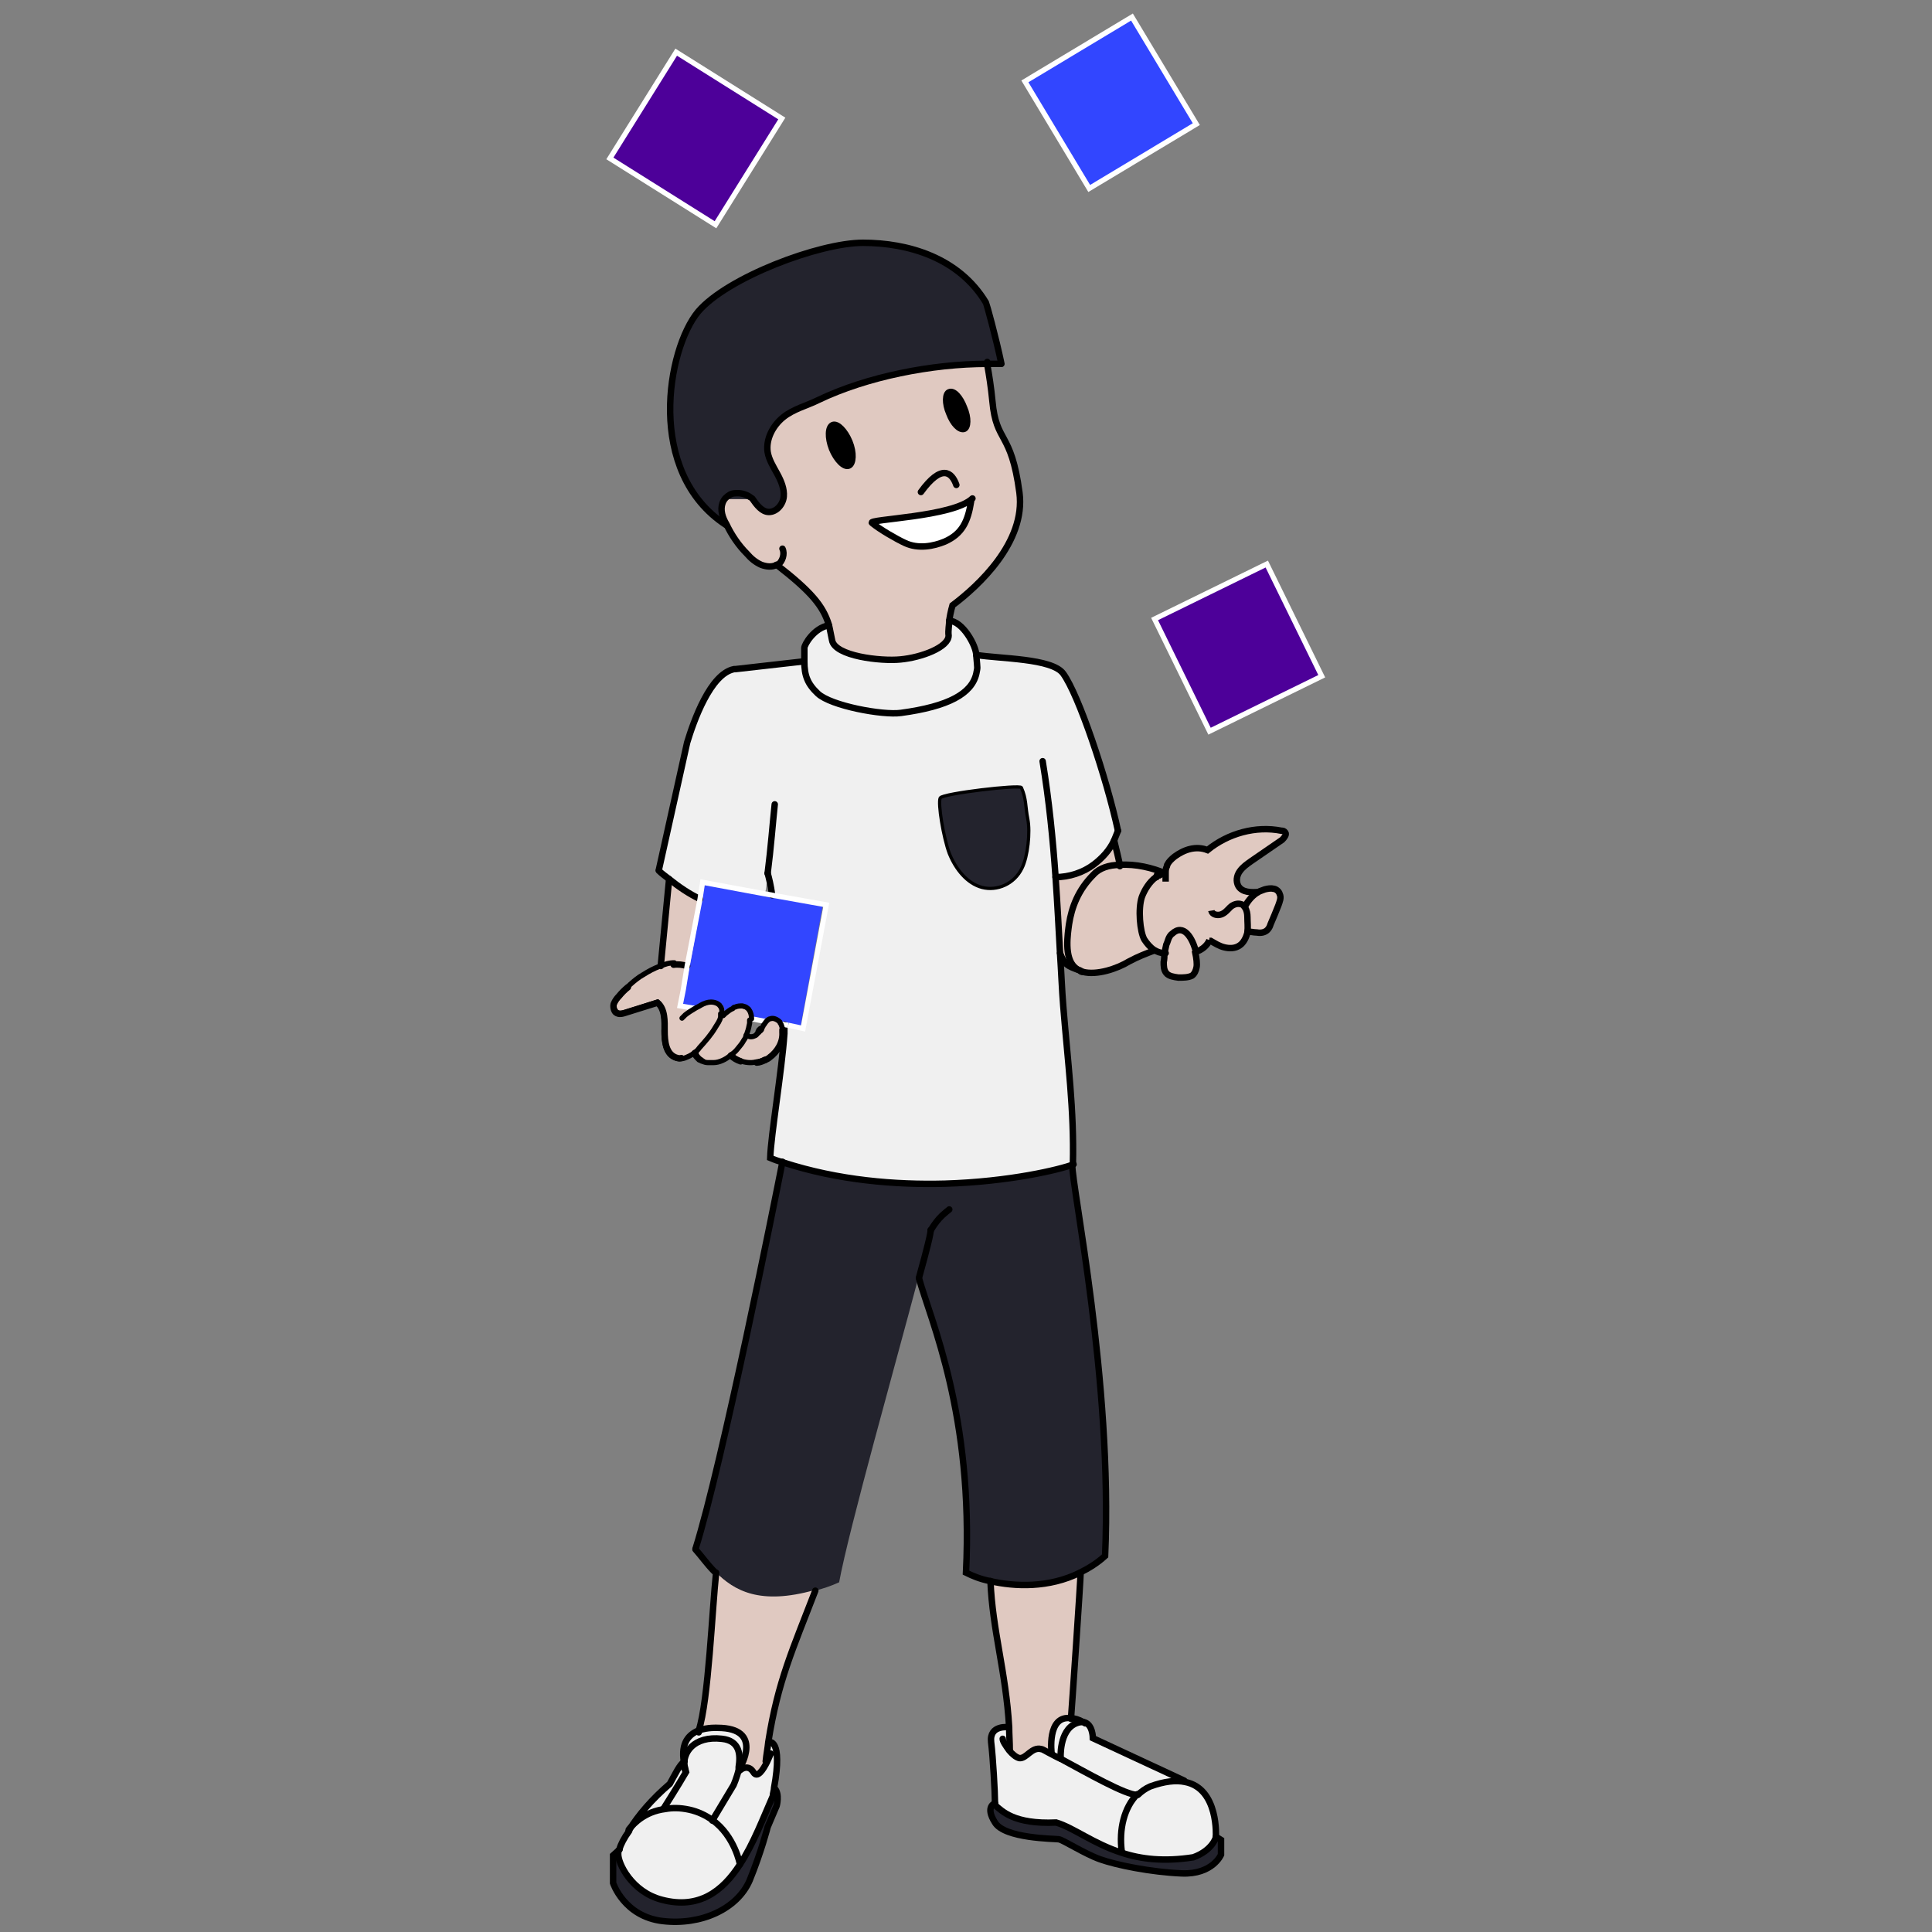 <?xml version="1.0" encoding="UTF-8"?><svg id="Layer_2" xmlns="http://www.w3.org/2000/svg" width="300" height="300" viewBox="0 0 300 300"><rect x="0" y="0" width="300" height="300" fill="#808080" stroke="none"/><defs><style>.cls-1,.cls-2,.cls-3,.cls-4,.cls-5,.cls-6{fill:none;}.cls-1,.cls-2,.cls-3,.cls-5{stroke-linecap:round;}.cls-1,.cls-2,.cls-3,.cls-5,.cls-6{stroke:#000;}.cls-1,.cls-2,.cls-5{stroke-linejoin:round;}.cls-2,.cls-4{stroke-width:.8px;}.cls-3,.cls-4,.cls-6{stroke-miterlimit:10;}.cls-4{stroke:#fff;}.cls-5{stroke-width:.5px;}.cls-7,.cls-8,.cls-9,.cls-10,.cls-11,.cls-12,.cls-13,.cls-14{stroke-width:0px;}.cls-8{fill:#4d0099;}.cls-9{fill:#5f4c49;}.cls-10{fill:#23232d;}.cls-11{fill:#e0c9c1;}.cls-12{fill:#3246ff;}.cls-13{fill:#fff;}.cls-14{fill:#f0f0f0;}</style></defs><rect class="cls-8" x="182.6" y="90.7" width="19.4" height="19.4" transform="translate(-24.6 95.2) rotate(-26.2)"/><path class="cls-10" d="m189.6,285.7v2.3s-1.3,3.1-6.1,2.9-10.2-1.3-12.7-2.2-5.7-3-6.4-3.1c-.7-.1-8.4-.1-9.9-2.6-1.6-2.5,0-3,0-3h0c0,.2,0,.3,0,.4,1.1.9,2.9,3,9.5,2.7,2.7.8,5.8,3.3,10.2,4.7,3,1,6.6,1.4,11.1.7,3-1.1,3.5-3.1,3.5-3.1l.8.5Z"/><rect class="cls-12" x="162.8" y="6.4" width="19.4" height="19.4" transform="translate(16.3 91) rotate(-31)"/><path class="cls-14" d="m119.2,135.6c-.1,1.1-.2,2.2-.4,3.2l-9.7-1.8-.5,2.6c-1.7-.8-3.3-1.9-4.8-3.1-.5-.4-1.1-.9-1.6-1.3l4.4-19.8c1-3.4,3.6-10.7,7.3-11.4,0,0,.1,0,.2,0l10.6-1.2h0c0,2.2.5,3.5,2.1,5,2,1.9,10.1,3.4,12.9,3,7.4-1,11-3,11.7-6.1.2-1.1.2-.5,0-2.8,3.6.6,11.8.5,13.5,2.9,2.4,3.3,6.7,16.1,8.5,24.4-.2.5-.4,1-.6,1.5h0c-.7,1.5-1.8,2.7-3.1,3.7-1.7,1.3-3.9,2-6,2,.3,4.3.5,8.3.7,11.9.2,3,.3,5.8.5,8.2.7,8.7,1.7,16.1,1.5,24.6-2.1.8-9.9,2.7-20,3-7.6.2-16.5-.5-25.1-3.3-.7-.2-1.3-.4-2-.7.1-3.5,1.8-13.5,2.2-19.3,0-.5,0-.9,0-1.4h.6c0,.1,2.3.5,2.3.5l3.5-19.1-8.4-1.5c-.2-1.5-.5-2.7-.7-3.4Zm39.5-.8c.9-1.8,1.3-5.6.9-7.6-.4-2-.2-3.1-1-4.9-.2-.4-12.2,1-12.6,1.6-.4.7.4,6.2,1.4,8.6,1,2.5,2.8,4.7,5.1,5.3,2.3.6,5-.5,6.2-3Z"/><path class="cls-11" d="m199.6,129.2c-.1-.2-.4-.2-.6-.3-4-.7-8.4.4-11.5,3-1.8-.7-3.6-.1-5.1,1-.5.4-.9.8-1.1,1.2h0s0,0-.1.3c-.1.3-.2.7-.2,1.1-1.8-.8-4.6-1.5-7-1.3-.3-1.3-.5-2.2-.9-3.8-.7,1.4-1.8,2.7-3.1,3.6-1.7,1.3-3.9,2-6,2,.3,4.3.5,8.3.7,11.9.7,1.8,1.1,2,3.1,2.7.1,0,.3,0,.4.2,2.2.6,5.4-.5,7.2-1.6,1.5-.8,2.6-1.2,3.9-1.7.5.3,1,.5,1.6.5,0,.4,0,.8-.1,1.3,0,.6,0,1.2.4,1.7.4.5,1.2.6,1.9.7.7,0,1.5,0,2.1-.3.4-.3.6-.8.7-1.3.1-.5,0-1.4-.2-2.3h0c.9-.3,1.7-.9,2.1-1.8.7.4,1.3.8,2.1,1,.8.2,1.7.2,2.4-.3.7-.4,1.1-1.2,1.2-2,0,0,0,0,0-.1h0c.6,0,1.1,0,1.7.1.6,0,1.2,0,1.6-.4.2-.2.4-.6.5-.9.4-1,.8-2,1.2-2.9.2-.6.5-1.2.2-1.8-.2-.4-.6-.7-1-.8-.4,0-.9,0-1.3.1-.3,0-.6.2-.8.3h0c-1.2,0-2.6,0-3.2-.9-.4-.7-.2-1.6.2-2.3s1.1-1.1,1.8-1.6c1.6-1.1,3.2-2.2,4.8-3.3.4-.2.7-.7.5-1.1Z"/><path class="cls-14" d="m183.9,276.6h0s-14.2-6.6-14.2-6.6c0,0,0-2.3-1.5-2.5-.7-.4-1.4-.6-1.9-.6-3.8-.4-3,5.5-3,5.5h0c-.8-.4-1.4-.7-1.6-.8-1.4-.4-2.2,1.5-3.4,1.4-.6,0-1.1-.6-1.6-1.2,0-1.2,0-2.4-.1-3.6h0s-3-.4-2.7,2.3c.3,2.4.6,7.9.6,9.4,0,.2,0,.3,0,.4,1.1.9,2.9,3,9.5,2.7,2.7.8,5.8,3.3,10.2,4.7,3,1,6.6,1.4,11.1.7,3-1.1,3.5-3.1,3.5-3.1,0,0,.5-7.6-4.8-8.6Z"/><path class="cls-11" d="m167.8,244.2c0,1.1-1.4,21.6-1.5,22.6-3.8-.4-3,5.5-3,5.5h0c-.8-.4-1.4-.7-1.6-.8-1.4-.4-2.2,1.5-3.4,1.4-.6,0-1.1-.6-1.6-1.2,0-1.2,0-2.4-.1-3.6-.5-8.6-2.5-15.1-2.9-22.7,3.9.9,9.2,1.1,14-1.3Z"/><path class="cls-10" d="m159.6,127.2c.4,2,0,5.8-.9,7.6-1.2,2.5-3.9,3.6-6.2,3-2.3-.6-4.1-2.8-5.1-5.3-.9-2.4-1.8-7.8-1.4-8.6.4-.7,12.4-2.1,12.6-1.6.8,1.8.6,2.9,1,4.9Z"/><path class="cls-11" d="m120.4,87.7c-.7.4-1.6.4-2.4,0-.8-.4-1.5-1-2.2-1.7-1.2-1.3-2.3-2.9-3.2-4.6-.5-1-.9-2.2-.6-3.3.1-.3.3-.6.5-.8h4.2c.7,1,1.5,2.1,2.6,2.1,1.2,0,2.2-1.2,2.3-2.4.1-1.2-.4-2.4-1-3.5-.6-1.1-1.3-2.2-1.5-3.4-.3-2,.8-4.1,2.4-5.4,1.6-1.3,3.7-1.8,5.5-2.7,7.5-3.6,17.6-5.6,26.2-5.6.3,1.7.6,3.6.8,5.7.6,6.6,2.9,4.5,4.2,14.2,1,7.7-6.4,14.5-10.4,17.5,0,0-.3,1-.5,2.3,0,.7-.2,1.6-.1,2.4,0,1.8-4.2,3.4-7.5,3.7-3,.3-10.2-.5-10.6-3-.2-.9-.3-1.6-.5-2.4-.9-2.9-2.7-5.1-8.1-9.3h-.2Zm30.3-9.9l.3-.4c-3,2.9-16.4,3.2-15.6,3.8,1.2,1,3.8,2.5,5.1,3.1,2.1,1,4.5.5,6.2-.2,2.7-1.2,3.6-3.1,4.1-6.3Zm-1.1-11.2c.6-.2.7-1.7,0-3.3-.6-1.6-1.6-2.7-2.3-2.4-.6.2-.7,1.7,0,3.3.6,1.6,1.6,2.6,2.3,2.4Zm-17.9,5.7c.7-.3.8-2,.1-3.7-.7-1.7-1.9-2.9-2.6-2.6-.7.3-.8,1.9-.1,3.7.7,1.7,1.9,2.9,2.6,2.6Z"/><path class="cls-10" d="m153.4,56.6c-8.5,0-18.7,1.9-26.2,5.6-1.8.9-3.9,1.3-5.5,2.7-1.6,1.3-2.7,3.4-2.4,5.4.2,1.2.9,2.3,1.5,3.4.6,1.1,1.1,2.3,1,3.5,0,1.2-1.1,2.5-2.3,2.4-1.2,0-2-1.1-2.6-2.1h-4.2c-.2.2-.4.5-.5.8-.4,1.1,0,2.3.6,3.3-12.5-8.2-9.1-27.3-4.3-33.1,4.5-5.3,18.8-10.7,25.6-10.7,7,0,14.9,2.3,19.1,9.3.1.2,1.5,5.2,2.4,9.5-.7,0-1.4,0-2.1,0Z"/><path class="cls-14" d="m151.6,101.7c.1,2.4.2,1.7,0,2.8-.7,3.1-4.3,5.1-11.7,6.1-2.8.4-10.9-1.1-12.9-3-1.6-1.5-2-2.8-2.1-5,0-.6,0-1.3,0-2.1,0-.5,1.5-3.1,3.8-3.5.2.7.4,1.5.5,2.4.4,2.5,7.6,3.3,10.6,3,3.3-.3,7.6-1.9,7.5-3.7,0-.9,0-1.7.1-2.4,1.9,0,4.1,3.7,4.2,5.4Z"/><path class="cls-13" d="m151,77.4l-.3.4c-.5,3.1-1.4,5-4.1,6.3-1.7.8-4.1,1.2-6.2.2-1.3-.6-3.9-2.1-5.1-3.1-.8-.6,12.6-1,15.6-3.8Z"/><path class="cls-7" d="m149.7,63.3c.6,1.6.6,3,0,3.3-.7.2-1.7-.8-2.3-2.4-.6-1.6-.6-3.1,0-3.3.7-.2,1.7.8,2.3,2.4Z"/><path class="cls-10" d="m166.7,180.8c-2.1.8-9.9,2.7-20,3-7.6.2-16.5-.5-25.1-3.3-1.1,5.6-9.3,46.6-13.5,60.1.9,1,1.8,2.3,2.9,3.4,0,0,.2.2.2.2,2.9,2.9,6.9,5.2,15.4,2.8,1.1-.3,2.4-.7,3.7-1.3,1.5-8.2,8.9-34.4,12.3-47.3h0c1.8,6.5,8.5,21.2,7.3,45.8,1,.5,2.2,1,3.7,1.3,3.9.9,9.2,1.1,14-1.3,1.4-.7,2.7-1.5,3.9-2.6,1.2-27.1-5.2-57.4-5.1-60.8Z"/><path class="cls-7" d="m131.9,68.6c.7,1.7.6,3.4-.1,3.7-.8.3-1.9-.9-2.6-2.6-.7-1.8-.6-3.4.1-3.7.7-.3,1.9.9,2.6,2.6Z"/><path class="cls-11" d="m126.6,247c-3.5,9.1-5.8,14-7.3,23.5-.1,1-.3,2-.4,3h.2c-.6,1.3-1.5,2.7-2.1,1.7-.8-1.4-1.9-.5-2.1-.4h-.1c0-.2,0-.3,0-.4,0,0,3.8-6.2-3.5-6.2,0,0-1.5-.1-2.9.4,1.5-4.5,2.1-19.1,2.7-24.5,2.9,2.9,6.9,5.2,15.4,2.8Z"/><path class="cls-9" d="m121.4,159.8s0,0,0,0c0,0,0,0,0,0Z"/><polygon class="cls-8" points="121.4 18.4 111.1 34.9 94.7 24.6 105 8.1 121.4 18.4"/><path class="cls-9" d="m121.2,159c.1.2.2.5.2.8,0-.3-.2-.5-.3-.8h0Z"/><path class="cls-10" d="m120.2,277.6c.8.9.3,2.7.3,2.7l-1.4,3.3s-1,3.9-2.8,8.3c-1.8,4.4-7.5,7-13.5,6.3s-7.7-5.9-7.7-5.9v-4.3l1-.9c0,.3-.2.5-.2.7-.1,1.4,2.1,6,6.8,7.2,5.7,1.5,9.4-1.4,12.1-5.5,2.1-3.2,3.6-7.1,5.1-10.6,0-.5.2-.9.2-1.3Z"/><path class="cls-12" d="m119.9,139l-1.1-.2-9.7-1.8-.5,2.6-1.9,10.4-.7,3.6-.5,2.5,2.4.4h.1s-.1,0-.1,0c.3-.2.6-.3.9-.5.5-.2,1-.5,1.6-.5h0c.4,0,.7,0,1.1.3.1,0,.2.2.3.3.2.3.3.7.3,1.1h.2c.4-.3.7-.6,1.2-.8.1,0,.2-.1.3-.2.4-.2.8-.2,1.2-.2.3,0,.5.1.7.3.1,0,.2.2.3.3.3.4.4.9.4,1.4h0s2.1.4,2.1.4c.2-.2.4-.3.6-.4.5-.2,1.1,0,1.5.5,0,.1.2.2.2.4h.6c0,.1.6.2.6.2l2.3.4,3.5-19.1-8.4-1.5Z"/><path class="cls-14" d="m119.4,270.5h0c-.1,1-.3,2-.4,3h.2c-.6,1.3-1.5,2.7-2.1,1.7-.8-1.4-1.9-.5-2.1-.4h-.1c0-.2,0-.3,0-.4,0,0,3.8-6.2-3.5-6.2,0,0-1.5-.1-2.9.4-1.5.6-2.8,1.9-2.3,4.9-.8.5-1.5,2-2.3,3.5-2.7,2.4-4.8,4.9-6.2,7-.2.2-.2.3-.2.3-.7,1.1-1.2,2.1-1.5,2.8,0,.3-.2.5-.2.7-.1,1.4,2.1,6,6.8,7.2,5.7,1.5,9.4-1.4,12.1-5.5,2.1-3.2,3.6-7.1,5.1-10.6,0-.5.2-.9.2-1.3,1.4-7.6-.8-7.1-.8-7.1Z"/><path class="cls-11" d="m121.5,159.9s0,0,0,0c0-.3-.2-.5-.3-.8h0c0-.1-.2-.2-.2-.4-.4-.4-1-.7-1.5-.5-.2,0-.4.2-.6.4-.1.1-.2.3-.3.4,0,.1-.2.2-.2.3,0,.2-.2.3-.2.4,0,0,0,.2-.1.2,0,0,0,.1-.1.2,0,.2-.2.3-.3.4t0,0c0,0,0,0-.2.1-.4.3-.9.4-1.3,0h0s0,0,0,0c0-.2.2-.3.2-.5.2-.5.3-1,.4-1.5,0,0,0,0,0,0,0-.2,0-.3,0-.5h0c0-.5-.1-1.1-.4-1.4,0-.1-.2-.2-.3-.3-.2-.2-.5-.2-.7-.3-.4,0-.8,0-1.2.2-.1,0-.2,0-.3.2-.5.2-.8.5-1.2.8h-.2c0-.4,0-.9-.3-1.2,0-.1-.2-.2-.3-.3-.3-.2-.7-.3-1.1-.3h0c-.5,0-1.1.2-1.6.5-.3.2-.6.3-.9.5h0s-2.4-.4-2.4-.4l.5-2.5.7-3.6,1.9-10.4c-1.7-.8-3.3-1.9-4.8-3.1l-1.3,13.4c-.2,0-.5.2-.8.3-.9.4-1.7.9-2.5,1.4-.7.5-1.3,1-1.9,1.6-.5.4-1,.9-1.4,1.4-.3.3-.6.7-.8,1.2-.1.4,0,1,.3,1.3.5.4,1.1.2,1.7,0,1.6-.5,3.2-1,4.8-1.5,1.2,1,1.1,2.9,1.1,4.4,0,1.6.2,3.5,1.7,4.1.3.1.6.2.9.1.2,0,.5,0,.8-.1.5-.2,1-.4,1.5-.8,0,.3.3.6.5.8,0,0,.1.1.2.2,0,0,0,0,0,0,.2,0,.3.2.5.3.2,0,.5.2.8.2.1,0,.3,0,.4,0s.3,0,.5,0c.9,0,1.9-.5,2.6-1.1.4.4.9.7,1.5.9.8.3,1.7.4,2.5.2.4,0,.9-.2,1.3-.4.2-.1.5-.2.7-.4,1.2-.9,2.1-2.3,2-3.9,0-.1,0-.3,0-.4Z"/><path class="cls-3" d="m142.7,198.4c1.2-4.3,1.9-7.1,1.8-7.4"/><path class="cls-3" d="m108,240.6c.9,1,1.8,2.3,2.9,3.4"/><path class="cls-3" d="m121.5,180.4h0c-1.1,5.6-9.3,46.7-13.5,60.1"/><path class="cls-3" d="m144.5,191.1s.9-1.7,2.3-2.8c.2-.2.4-.3.6-.5"/><path class="cls-3" d="m142.7,198.5c1.8,6.5,8.5,21.2,7.3,45.7,1,.5,2.2,1,3.7,1.3,3.9.9,9.2,1.1,14-1.3,1.4-.7,2.7-1.5,3.9-2.6,1.2-27.1-5.2-57.4-5.1-60.8"/><path class="cls-3" d="m111.2,244.2h0c-.6,5.4-1.2,20-2.7,24.5,0,0,0,.2,0,.3"/><path class="cls-3" d="m126.6,247c-3.5,9.1-5.8,14-7.3,23.5-.1,1-.3,2-.4,3"/><path class="cls-3" d="m167.8,244.2h0c0,1.1-1.4,21.6-1.5,22.7h0"/><path class="cls-3" d="m153.8,245.5c.3,7.6,2.4,14.1,2.9,22.7,0,1.1.1,2.3.1,3.6"/><path class="cls-3" d="m97.8,284c1.3-2.1,3.4-4.6,6.2-7,.8-1.4,1.5-3,2.3-3.5"/><path class="cls-3" d="m119.4,270.5s2.2-.6.8,7.1c0,.4-.2.9-.2,1.3-1.5,3.4-3,7.4-5.1,10.6-2.7,4.2-6.4,7-12.1,5.5-4.7-1.2-6.9-5.7-6.8-7.2,0-.2,0-.4.2-.7.2-.7.7-1.7,1.5-2.8"/><path class="cls-3" d="m114.9,289.5s-.8-4.4-4.3-6.9c-1-.7-2.2-1.3-3.6-1.6-1.4-.3-2.6-.3-3.7-.1-3.2.4-4.9,2.3-5.5,3-.2.2-.2.3-.2.3"/><path class="cls-3" d="m114.9,274.9h0c.2-.2,1.3-1,2.1.3.6,1,1.5-.4,2.1-1.6.3-.6.5-1.2.6-1.3"/><path class="cls-3" d="m110.6,282.7l3.3-5.5s.5-1.1.8-2.4c0-.1,0-.2,0-.4.3-1.9.2-4.1-2.6-4.4-4.4-.5-6.2,2.2-5.8,4.5,0,.2.1.5.2.7-1.1,1.9-3.5,5.7-3.5,5.7"/><path class="cls-3" d="m114.9,274.5s3.8-6.2-3.5-6.2c0,0-1.5-.1-2.9.4-1.5.6-2.8,1.9-2.3,4.9,0,.3.1.6.2,1s0,.2.1.4"/><path class="cls-3" d="m96.2,287.2l-1,.9v4.3s1.7,5.2,7.7,5.9,11.6-1.9,13.5-6.3c1.8-4.4,2.8-8.3,2.8-8.3l1.4-3.3s.5-1.8-.3-2.7"/><path class="cls-3" d="m176.6,278.6c-2,2-2.9,5.4-2.4,9"/><path class="cls-3" d="m156.6,268.2s-3-.4-2.7,2.3c.3,2.4.6,7.9.6,9.4,0,.2,0,.3,0,.4,1.1.9,2.9,3,9.5,2.7,2.7.8,5.8,3.3,10.2,4.7,3,1,6.6,1.4,11.1.7,3-1.1,3.5-3.1,3.5-3.1,0,0,.5-7.6-4.8-8.6-1.4-.3-3.2-.1-5.4.7-.7.3-1.4.8-1.9,1.3"/><path class="cls-3" d="m155.7,270c0,.4.5,1.1,1,1.8.5.6,1.1,1.1,1.6,1.2,1.1.1,1.9-1.8,3.4-1.4.2,0,.8.4,1.6.8.4.2.9.5,1.4.7,3.9,2.1,10.2,5.7,11.9,5.6h0"/><path class="cls-3" d="m164.7,273.1s-.3-4.4,2.4-5.5c.5-.2.8-.2,1.1-.2,1.5.2,1.5,2.5,1.5,2.5l14.2,6.6"/><path class="cls-3" d="m163.3,272.3s-.8-6,3-5.5c.5,0,1.2.2,1.9.6,0,0,.2,0,.3.2"/><path class="cls-3" d="m188.8,285.2l.8.5v2.3s-1.3,3.1-6.1,2.9-10.2-1.3-12.7-2.2-5.7-3-6.4-3.1c-.7-.1-8.4-.1-9.9-2.6-1.6-2.5,0-3,0-3"/><line class="cls-5" x1="114" y1="103.9" x2="114" y2="103.9"/><path class="cls-3" d="m153.3,56.2c0,.1,0,.2,0,.4.3,1.7.6,3.6.8,5.7.6,6.6,2.9,4.5,4.2,14.2,1,7.7-6.4,14.5-10.4,17.5,0,0-.3,1-.5,2.3,0,.7-.2,1.6-.1,2.4,0,1.8-4.2,3.4-7.5,3.7-3,.3-10.2-.5-10.6-3-.2-.9-.3-1.6-.5-2.4-.9-2.9-2.7-5.1-8.1-9.3"/><path class="cls-3" d="m112.7,81.5c-12.5-8.2-9.1-27.3-4.3-33.1,4.5-5.3,18.8-10.7,25.6-10.7,7,0,14.9,2.3,19.1,9.3.1.2,1.5,5.2,2.4,9.5"/><path class="cls-1" d="m147.4,64.2c.6,1.6,1.6,2.6,2.3,2.4.6-.2.7-1.7,0-3.3-.6-1.6-1.6-2.7-2.3-2.4-.6.2-.7,1.7,0,3.3Z"/><path class="cls-1" d="m129.2,69.7c.7,1.7,1.9,2.9,2.6,2.6.7-.3.8-2,.1-3.7-.7-1.7-1.9-2.9-2.6-2.6-.7.3-.8,1.9-.1,3.7Z"/><path class="cls-1" d="m116.5,77.2c-.7-.5-1.6-.7-2.4-.6-.5,0-1,.3-1.4.7-.2.2-.4.5-.5.8-.4,1.1,0,2.3.6,3.3.8,1.7,1.9,3.3,3.2,4.6.6.7,1.3,1.3,2.2,1.7.8.3,1.7.4,2.4,0,0,0,.1,0,.2,0,.7-.5,1.1-1.7.7-2.5"/><path class="cls-1" d="m143,76.4c3.2-4.4,4.8-3.1,5.5-1.1"/><path class="cls-3" d="m119.2,135.6c.5-3.9.8-7.9,1.1-10.7"/><line class="cls-3" x1="103.9" y1="136.5" x2="102.6" y2="150"/><path class="cls-3" d="m124.8,102.7l-10.6,1.2c0,0-.1,0-.2,0-3.7.7-6.3,8.1-7.3,11.4l-4.4,19.8"/><path class="cls-3" d="m173,130.5c.4,1.6.6,2.5.9,3.8,0,0,0,.1,0,.2"/><path class="cls-3" d="m151.6,101.7c3.6.6,11.8.5,13.5,2.9,2.4,3.3,6.7,16.1,8.5,24.4"/><path class="cls-3" d="m179.6,136.2c0-.5.2-.6.5-.3"/><path class="cls-3" d="m168.1,150.9c2.2.6,5.4-.5,7.2-1.6,1.5-.8,2.6-1.2,3.9-1.7"/><path class="cls-3" d="m180.9,135.6c-1.8-.8-4.6-1.5-7-1.3-1.7,0-3.2.5-4.1,1.5-2.4,2.4-3.4,5.1-3.8,7.7-.2,1.5-.8,5.2.9,6.7.2.2.5.4.8.5"/><path class="cls-3" d="m168.1,150.9c-.2,0-.3,0-.4-.2-2-.7-2.4-.9-3.1-2.7"/><path class="cls-3" d="m119.9,139c-.2-1.5-.5-2.7-.7-3.4"/><path class="cls-3" d="m166.7,180.8c-2.1.8-9.9,2.7-20,3-7.6.2-16.5-.5-25.1-3.3-.7-.2-1.3-.4-2-.7.1-3.5,1.8-13.5,2.2-19.3,0-.5,0-.9,0-1.4"/><path class="cls-3" d="m161.9,118.2c1,6.1,1.6,12.2,2,17.9.3,4.3.5,8.3.7,11.9.2,3,.3,5.8.5,8.2.7,8.7,1.7,16.1,1.5,24.6"/><path class="cls-3" d="m128.7,97.1c-2.3.4-3.8,3-3.8,3.5,0,.8,0,1.5,0,2.1,0,2.2.5,3.5,2.1,5,2,1.9,10.1,3.4,12.9,3,7.4-1,11-3,11.7-6.1.2-1.1.2-.5,0-2.8,0-1.6-2.2-5.4-4.2-5.4"/><polyline class="cls-6" points="195.6 138.3 195.6 138.4 195.6 138.4"/><polyline class="cls-6" points="193.6 144.6 193.7 144.6 193.7 144.6"/><line class="cls-6" x1="193.3" y1="140.8" x2="193.3" y2="140.8"/><line class="cls-6" x1="185.7" y1="147.8" x2="185.7" y2="147.8"/><line class="cls-6" x1="180.9" y1="135.6" x2="181" y2="135.6"/><path class="cls-6" d="m181,136.9c0-.3,0-.6,0-.8,0-.2,0-.4,0-.5,0-.4,0-.7.2-1.1,0,0,0-.2.1-.3h0c.2-.4.6-.8,1.1-1.2,1.5-1.1,3.3-1.7,5.1-1,3.2-2.6,7.5-3.8,11.5-3,.2,0,.4,0,.6.3.2.3-.2.8-.5,1.1-1.6,1.1-3.2,2.2-4.8,3.3-.7.5-1.3.9-1.8,1.6s-.6,1.6-.2,2.3c.6,1,2,1,3.2.9"/><path class="cls-6" d="m188.1,141.4c.1.6.9.8,1.5.6.6-.2,1-.7,1.4-1.1s1.1-.7,1.7-.5c.2,0,.4.2.6.5.3.4.4,1,.4,1.5,0,.8.1,1.6,0,2.3,0,0,0,0,0,.1-.2.8-.6,1.6-1.2,2-.7.5-1.6.5-2.4.3-.8-.2-1.4-.6-2.1-1,0,0-.1,0-.2,0"/><path class="cls-3" d="m180.9,135.6c-.3,0-.6.1-.9.3-.2,0-.3.2-.5.3-1,.7-1.8,2-2.2,3.1-.6,1.8-.3,5.4.4,6.6.4.6.9,1.2,1.5,1.6.5.3,1,.5,1.6.5,0,0,.1,0,.2,0"/><path class="cls-6" d="m193.3,140.8c.5-1,1.3-1.9,2.3-2.4.3-.1.5-.2.8-.3.4-.1.9-.2,1.3-.1.4,0,.9.4,1,.8.3.6,0,1.2-.2,1.8-.4,1-.8,2-1.2,2.9-.1.3-.2.6-.5.9-.4.4-1,.5-1.6.4-.6,0-1.1-.2-1.7-.1"/><path class="cls-6" d="m185.7,147.8c-.5-2.1-1.9-4.5-3.7-2.8-.3.2-.5.6-.6.9-.1.3-.2.6-.3.8,0,0,0,0,0,0-.1.5-.2.9-.3,1.4,0,.4,0,.8-.1,1.3,0,.6,0,1.2.4,1.7.4.5,1.2.6,1.9.7.7,0,1.5,0,2.1-.3.4-.3.6-.8.7-1.3.1-.5,0-1.4-.2-2.3Z"/><path class="cls-6" d="m185.7,147.8c.9-.3,1.7-.9,2.1-1.8,0,0,0,0,0-.1"/><line class="cls-2" x1="116" y1="160.9" x2="116" y2="160.9"/><path class="cls-3" d="m97.5,153.3c-.5.4-1,.9-1.4,1.4-.3.3-.6.7-.8,1.2-.1.4,0,1,.3,1.3.5.4,1.1.2,1.7,0,1.6-.5,3.2-1,4.8-1.5,1.2,1,1.1,2.9,1.1,4.4,0,1.6.2,3.5,1.7,4.1.3.1.6.2.9.1"/><path class="cls-3" d="m106.7,150c-.7-.2-1.4-.3-2.1-.2"/><path class="cls-2" d="m108.7,164.5c.2,0,.3.2.5.3"/><path class="cls-3" d="m107.9,163.5c0,.3.3.6.5.8,0,0,.1.1.2.2"/><path class="cls-2" d="m117.5,160.6s0,0,0,0h0"/><path class="cls-3" d="m118.1,159.8c0,0,0,.2-.1.2"/><path class="cls-2" d="m121.5,159.9s0,0,0,0"/><path class="cls-3" d="m117.5,165c.4,0,.9-.2,1.3-.4"/><path class="cls-3" d="m113.5,163.9c.4.4.9.7,1.5.9"/><path class="cls-3" d="m102.3,135.2c.5.5,1.1.9,1.6,1.3,1.5,1.2,3.1,2.3,4.8,3.1"/><path class="cls-3" d="m173.6,129c-.2.5-.4,1-.6,1.5h0c-.7,1.5-1.8,2.7-3.1,3.7-1.7,1.3-3.9,2-6,2h0"/><path class="cls-1" d="m151,77.4c-3,2.9-16.4,3.2-15.6,3.8,1.2,1,3.8,2.5,5.1,3.1,2.1,1,4.5.5,6.2-.2,2.7-1.2,3.6-3.1,4.1-6.3"/><rect class="cls-4" x="162.8" y="6.4" width="19.4" height="19.4" transform="translate(16.3 91) rotate(-31)"/><line class="cls-4" x1="112.1" y1="157.4" x2="112.4" y2="157.4"/><line class="cls-4" x1="112.1" y1="157.3" x2="112.1" y2="157.3"/><polyline class="cls-4" points="122.4 159.2 124.7 159.7 128.3 140.5 119.9 139 118.8 138.8 109.1 137 108.7 139.6 106.7 150 106.1 153.7 105.6 156.2 108 156.6"/><polyline class="cls-4" points="121.2 159 121.8 159.1 122.4 159.2"/><line class="cls-4" x1="116.7" y1="158.2" x2="118.8" y2="158.6"/><line class="cls-4" x1="112.1" y1="157.3" x2="112.4" y2="157.4"/><polyline class="cls-4" points="111.6 157.3 112.1 157.3 112.1 157.3"/><line class="cls-4" x1="107.6" y1="156.5" x2="108" y2="156.6"/><rect class="cls-4" x="182.6" y="90.7" width="19.4" height="19.4" transform="translate(-24.6 95) rotate(-26.1)"/><polygon class="cls-4" points="121.4 18.4 111.1 34.9 94.7 24.6 105 8.1 121.4 18.4"/><path class="cls-2" d="m112.1,157.3c0-.4,0-.8-.3-1.1,0-.1-.2-.2-.3-.3-.3-.2-.7-.3-1.1-.3h0c-.5,0-1.1.2-1.6.5-.3.2-.6.3-.9.5h0c-.5.3-1,.6-1.5,1-.2.2-.3.3-.5.5"/><path class="cls-2" d="m104.7,149.5c-.8,0-1.4.2-2.1.5-.2,0-.5.2-.8.3-.9.4-1.7.9-2.5,1.4-.7.5-1.3,1-1.9,1.6-.4.4-.8.9-1.2,1.3-.3.4-.6.7-.8,1.2-.2.5,0,1,.3,1.3.4.4,1.1.2,1.7,0,1.6-.5,3.2-1,4.7-1.5.2.2.3.3.4.5.7,1.1.7,2.6.6,4,0,1.6.2,3.5,1.6,4.1.3.1.5.2.8.2s.5,0,.8-.1c.5-.2,1-.4,1.5-.8t0,0c.3-.2.6-.5.8-.8.9-1,1.8-2,2.5-3.2.3-.5.7-1,.8-1.6,0,0,0,0,0-.2,0,0,0-.2,0-.3"/><path class="cls-2" d="m116.7,158.2c0-.5-.1-1-.4-1.4,0-.1-.2-.2-.3-.3-.2-.2-.5-.2-.7-.3-.4,0-.8,0-1.2.2-.1,0-.2,0-.3.2-.5.2-.8.5-1.2.8h0c0,0-.2.2-.3.3"/><line class="cls-4" x1="116.7" y1="158.2" x2="116.7" y2="158.2"/><path class="cls-2" d="m108.1,163.6c0,.3.2.5.3.7,0,0,.1.1.2.2h0c.2.2.3.3.5.3.2.1.5.2.8.2.1,0,.3,0,.4,0s.3,0,.5,0c.9,0,1.9-.5,2.6-1.1,0,0,0,0,0,0,.4-.3.8-.6,1.1-1,0,0,0,0,0,0,.3-.4.7-.8.9-1.2.1-.2.3-.4.4-.7h0c0-.1,0-.1,0-.1,0,0,0,0,0,0,0-.2.2-.3.2-.5.2-.5.3-1,.4-1.5,0,0,0,0,0,0,0-.2,0-.3,0-.5"/><path class="cls-2" d="m117.8,160.2c0,.2-.2.3-.3.4h0c0,0,0,.1-.2.2-.4.2-.9.3-1.2,0"/><path class="cls-3" d="m117.9,160c0,0,0,.1-.1.2"/><path class="cls-2" d="m121.5,159.9s0,0,0,0c0-.3-.1-.5-.2-.8,0-.1-.2-.2-.2-.4-.4-.4-1-.7-1.5-.5-.2,0-.4.2-.6.4-.1.1-.2.3-.3.4,0,.1-.2.2-.2.3s-.2.3-.2.4c0,0,0,.2-.1.2"/><path class="cls-3" d="m118.8,164.6c.2-.1.5-.2.7-.4,1.2-.9,2.1-2.3,2-3.9,0-.1,0-.3,0-.4"/><path class="cls-2" d="m113.5,163.8c.4.4.9.7,1.4.9.8.3,1.7.4,2.5.2.4,0,.9-.2,1.3-.4"/><path class="cls-5" d="m158.6,122.3c.8,1.8.6,2.9,1,4.9.4,2,0,5.8-.9,7.6-1.2,2.5-3.9,3.6-6.2,3-2.3-.6-4.1-2.8-5.1-5.3-.9-2.4-1.8-7.8-1.4-8.6.4-.7,12.4-2.1,12.6-1.6Z"/><path class="cls-1" d="m116.8,77.4c.7,1,1.5,2.1,2.6,2.1,1.2,0,2.2-1.2,2.3-2.4.1-1.2-.4-2.4-1-3.5-.6-1.1-1.3-2.2-1.5-3.4-.3-2,.8-4.1,2.4-5.4,1.6-1.3,3.7-1.8,5.5-2.7,7.5-3.6,17.6-5.6,26.2-5.6.7,0,1.4,0,2.1,0"/></svg>